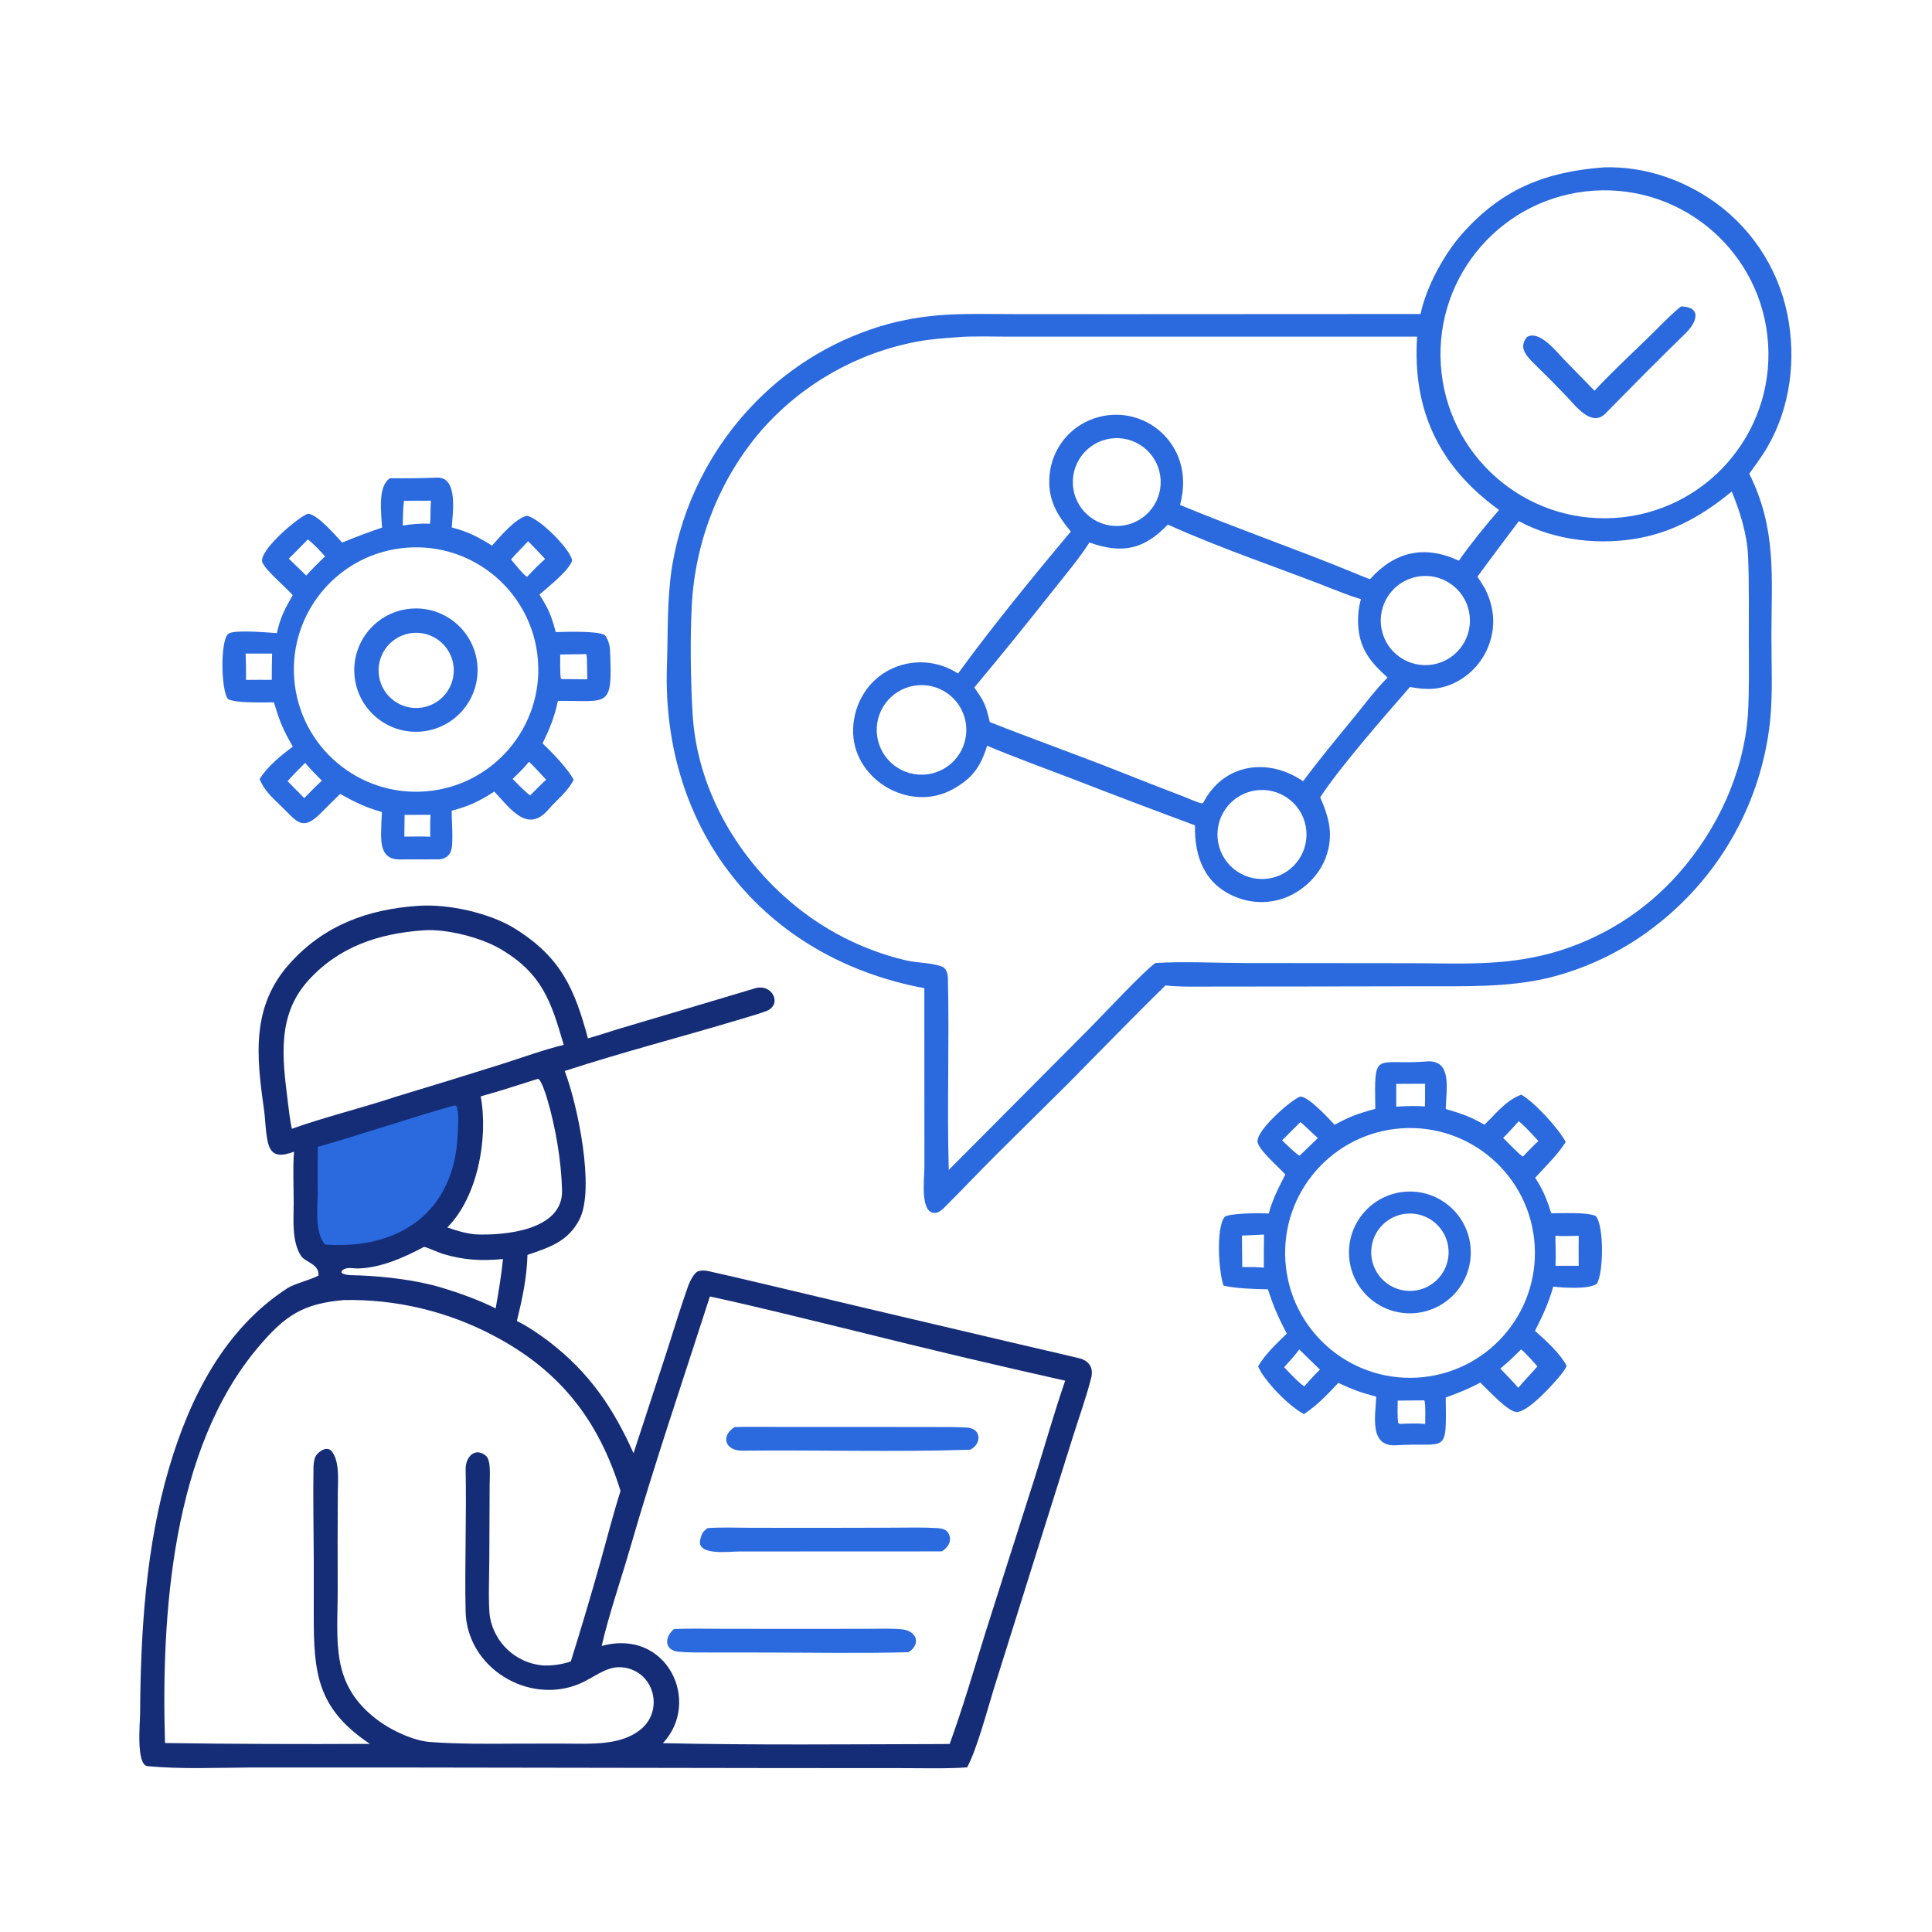 <?xml version="1.0" encoding="utf-8" ?><svg xmlns="http://www.w3.org/2000/svg" xmlns:xlink="http://www.w3.org/1999/xlink" width="381" height="381" viewBox="0 0 381 381"><path fill="#2A69DE" transform="scale(0.372 0.372)" d="M850.456 88.706C871.719 88.148 892.24 95.132 909.455 107.454C930.394 122.627 944.391 145.548 948.323 171.106C952.143 194.989 947.873 220.657 934.427 241.028C932.169 244.449 929.717 247.795 927.318 251.12C941.865 280.334 939.121 305.458 939.065 336.905C939.038 352.124 939.896 367.945 938.276 383.042C933.619 424.646 912.674 462.713 880.022 488.913C862.768 502.947 842.631 513.002 821.045 518.361C798.998 523.609 775.419 522.791 752.829 522.853L685.924 522.968L644.259 522.995C636.227 522.996 625.674 523.281 617.843 522.411C600.571 539.246 583.514 556.969 566.529 574.113L528.723 611.548C519.183 621.058 509.933 630.859 500.401 640.353C499.258 641.423 497.791 642.744 496.189 642.956C487.486 644.107 489.991 624.895 490.061 619.125L490.01 523.856C404.439 507.881 350.672 439.751 353.552 353.149C354.138 335.522 353.544 317.783 356.279 300.242C361.749 267.278 377.267 236.807 400.71 212.996C420.175 193.191 444.552 178.915 471.347 171.628C495.235 165.361 513.566 166.503 537.98 166.509L592.367 166.54L753.075 166.46C755.996 152.276 765.497 134.805 775.079 123.984C796.26 100.062 819.452 91.008 850.456 88.706ZM918.026 260.555C903.806 272.332 888.446 281.368 870.121 285.032C848.788 289.296 824.417 286.699 805.163 276.278C797.875 286.031 790.381 295.881 783.23 305.714L787.158 311.864C791.85 321.362 793.071 330.9 789.59 341.07C786.47 350.178 779.87 357.68 771.233 361.934C763.219 365.818 756.01 365.81 747.471 364.176C734.134 379.453 710.554 406.353 699.864 422.653C704.619 433.557 707.148 442.881 702.802 454.639C699.418 463.793 691.601 471.498 682.664 475.356C673.877 479.091 663.961 479.153 655.128 475.526C638.676 468.889 633.128 454.302 633.481 437.524C611.702 429.454 589.985 421.217 568.332 412.812C553.475 407.12 537.874 401.481 523.292 395.328C519.807 406.512 515.563 412.562 505.185 418.341C481.932 431.29 451.257 412.775 452.267 386.176C452.769 372.974 460.048 360.667 472.136 354.799C480.744 350.587 490.672 349.969 499.736 353.079C503.02 354.22 504.969 355.24 507.892 357.039C525.429 332.846 548.259 304.897 567.675 281.781C559.985 272.522 555.251 264.331 556.405 251.814C557.273 242.365 561.923 233.668 569.298 227.698C576.662 221.823 586.042 219.084 595.41 220.074C604.992 221.085 613.748 225.958 619.657 233.569C625.83 241.491 628.138 251.273 626.838 261.179C626.543 263.371 626.118 265.544 625.566 267.686C655.59 280.121 686.41 290.831 716.498 303.139C719.724 304.458 722.986 305.872 726.256 307.063C739.469 292.291 755.242 288.812 773.367 297.234C779.74 288.123 787.394 278.752 794.678 270.326C763.048 247.52 748.671 217.622 751.245 178.467L585.141 178.464L533.942 178.46C527.32 178.462 513.89 178.09 507.97 178.75C500.168 179.286 493.483 179.709 485.747 181.18C454.076 187.217 425.309 203.606 403.966 227.772C381.546 253.582 368.587 286.615 366.751 320.578C365.783 338.469 366.104 360.817 367.186 378.742C369.499 417.047 389.537 452.777 418.557 477.67C436.256 492.907 457.353 503.674 480.076 509.068C486.114 510.521 493.026 510.267 498.892 512.213C501.742 513.159 502.443 516.061 502.51 518.865C503.31 552.562 501.982 586.537 502.958 620.21L578.023 544.746C585.147 537.57 606.065 515.1 612.467 510.525C627.328 509.567 644.089 510.479 659.221 510.526L747.502 510.618C773.822 510.633 796.676 512.276 822.435 505.25C848.657 497.988 872.185 483.221 890.125 462.765C910.497 439.49 924.255 410.054 926.6 379.055C927.347 366.333 927.118 353.408 927.077 340.654C927.028 325.396 927.332 309.95 926.689 294.719C926.21 283.365 922.371 270.956 918.026 260.555ZM637.928 425.446C648.703 404.734 672.261 401.403 690.793 414.161C699.302 402.728 708.22 391.961 717.249 380.947C722.954 373.986 729.235 365.532 735.579 359.185C726.481 350.975 720.68 344.047 719.978 331.117C719.769 327.26 720.254 321.237 721.495 317.637C717.256 316.378 713.004 314.812 708.895 313.181C679.197 301.393 648.176 291.229 619.078 278.085C606.367 291.459 594.703 293.714 577.513 287.581C572.737 295.292 563.02 306.963 557.174 314.352C543.835 331.228 530.281 347.933 516.514 364.461C521.916 372.149 522.49 373.553 524.713 382.786C547.669 391.848 570.951 400.118 593.984 409.218C605.018 413.624 616.087 417.944 627.189 422.176C629.817 423.172 634.947 425.552 637.249 425.916L637.928 425.446ZM489.248 410.672C497.817 410.408 505.579 405.545 509.555 397.949C513.531 390.354 513.104 381.204 508.437 374.012C503.77 366.82 495.589 362.702 487.032 363.238C474.09 364.048 464.191 375.092 464.796 388.045C465.401 400.999 476.286 411.072 489.248 410.672ZM855.75 274.596C903.774 271.724 940.332 230.392 937.319 182.378C934.306 134.363 892.868 97.925 844.863 101.078C797.054 104.218 760.8 145.448 763.8 193.265C766.8 241.083 807.925 277.457 855.75 274.596ZM760.241 352.142C773.008 349.588 781.306 337.192 778.803 324.415C776.3 311.638 763.937 303.29 751.151 305.742C738.291 308.208 729.885 320.656 732.403 333.505C734.92 346.355 747.402 354.711 760.241 352.142ZM667.123 418.857C654.06 419.902 644.349 431.388 645.491 444.443C646.634 457.498 658.193 467.123 671.239 465.883C684.148 464.656 693.649 453.245 692.519 440.327C691.388 427.41 680.049 417.823 667.123 418.857ZM590.943 232.292C578.062 232.887 568.116 243.834 568.754 256.713C569.393 269.591 580.374 279.5 593.25 278.817C606.064 278.138 615.915 267.222 615.279 254.405C614.644 241.589 603.761 231.701 590.943 232.292Z"/><path fill="#2A69DE" transform="scale(0.372 0.372)" d="M891.078 162.453C902.52 162.646 899.398 170.97 893.671 176.557C879.315 190.564 865.188 204.79 851.172 219.119C843.694 226.763 835.325 215.155 830.187 209.845C824.855 204.255 819.42 198.764 813.885 193.375C809.873 189.443 804.464 184.459 809.558 178.591C816.19 175.016 824.722 186.047 828.971 190.419L845.279 207.14C856.057 195.505 868.135 184.705 879.322 173.449C883.076 169.672 886.971 165.84 891.078 162.453Z"/><path fill="#152D77" transform="scale(0.372 0.372)" d="M221.575 480.205C237.493 479.064 259.561 483.929 272.949 492.257C297.554 507.563 304.659 524.484 311.685 550.459C317.24 548.94 323.577 546.749 329.263 545.058L377.161 530.83C384.81 528.554 392.619 526.206 400.267 523.918C409.326 521.208 414.941 532.358 406.424 535.928C402.315 537.458 397.932 538.687 393.753 539.953C362.571 549.397 330.265 557.648 299.345 567.767L299.596 568.411C305.993 585.179 315.568 630.04 307.205 646.413C301.168 658.233 291.175 661.295 279.621 665.244C279.292 677.418 276.866 688.603 273.998 700.315C279.039 702.602 286.668 707.837 291.032 711.193C312.502 727.707 325.006 746.24 335.851 770.367L353.69 715.844C357.33 704.432 360.932 692.566 364.962 681.302C365.67 679.322 367.958 674.844 369.852 674.044C371.535 673.333 373.762 673.462 375.533 673.85C383.9 675.682 392.332 677.698 400.668 679.642L459.441 693.585L536.538 711.716C548.124 714.467 559.742 717.043 571.314 719.857C576.874 720.905 579.908 724.659 578.465 730.399C575.882 740.68 572.151 750.917 568.962 761.048L550.349 820.312L526.934 894.978C523.521 905.981 517.793 927.688 512.677 936.913C502.262 937.705 487.655 937.318 476.912 937.319L414.55 937.292L219.652 936.997L133.198 936.981C115.035 937.087 96.229 937.963 78.193 936.266C72.036 935.687 74.247 913.094 74.276 908.346C74.543 864.936 77.337 819.727 89.681 777.968C100.689 740.728 119.043 704.438 152.454 682.842C156.043 680.541 164.337 678.624 168.836 676.189C169.321 669.993 161.81 669.249 159.522 665.689C154.62 658.064 155.656 646.658 155.68 637.903C155.704 629.006 155.177 619.346 155.865 610.558C150.027 612.562 144.169 614.099 142.077 605.926C140.701 600.06 140.738 593.689 139.897 587.774C135.934 559.889 133.117 533.521 153.59 510.765C171.805 490.519 194.829 482.052 221.575 480.205ZM87.477 924.015C123.679 924.528 159.886 924.676 196.092 924.462C168.157 905.793 166.26 887.128 166.328 856.164L166.332 826.177C166.236 809.821 165.911 793.45 166.197 777.099C166.363 775.279 166.623 772.79 167.771 771.317C169.68 768.866 173.734 766.356 176.133 769.686C180.137 775.246 179.121 785.27 179.079 791.881C178.969 808.74 178.95 825.6 179.022 842.459C179.05 870.597 174.905 893.087 200.505 912.089C207.633 917.38 219.13 922.779 227.914 923.459C242.852 924.614 259.824 924.442 274.845 924.331L299.117 924.322C312.756 924.313 330.43 925.819 341.076 915.509C348.477 908.343 348.294 895.98 340.857 888.816C337.298 885.441 332.529 883.644 327.627 883.833C320.43 884.116 313.756 889.875 307.266 892.595C280.052 903.997 247.454 884.156 246.823 854.107C246.298 829.133 247.356 803.888 246.845 778.897C246.713 772.446 251.762 766.919 257.577 771.735C260.403 773.95 259.591 782.885 259.573 786.903L259.385 827.388C259.346 834.514 258.725 851.502 259.777 857.479C262.287 871.073 273.451 881.389 287.2 882.82C292.008 883.274 298.034 882.328 302.597 880.756C308.075 863.288 313.294 845.74 318.252 828.117C321.638 816.131 325.192 802.149 328.957 790.379C317.297 752.789 296.931 726.617 261.686 708.075C237.264 695.148 209.955 688.647 182.328 689.184C160.632 691.087 151.295 697.203 137.072 713.943C91.151 767.992 85.421 855.744 87.477 924.015ZM318.971 872.563C353.639 863.014 371.99 902.149 351.413 924.087C399.633 925.188 450.301 924.661 498.625 924.562L503.448 924.508C510.688 904.452 516.248 885.299 522.531 865.057L548.647 783.058C553.913 766.383 558.994 748.335 564.674 731.937C527.573 723.629 490.576 714.865 453.691 705.646C428.207 699.477 401.932 692.814 376.333 687.287C362.039 731.753 346.88 776.177 333.92 821.076C329.473 836.48 322.332 857.413 318.971 872.563ZM224.802 660.985C214.423 666.505 202.044 672.125 189.884 672.44C186.71 672.523 183.77 671.305 181.175 673.695L181.059 674.704C182.814 676.327 188.21 676.016 190.747 676.126C204.581 676.722 220.621 678.566 233.951 682.566C243.574 685.436 253.784 689.134 262.773 693.61C264.282 684.994 265.77 676.152 266.655 667.443C255.281 668.543 245.83 668.021 234.759 664.713C232.57 664.059 226.042 661.053 224.802 660.985ZM298.842 553.933C292.187 530.925 287.348 515.861 264.933 502.867C254.669 496.917 236.194 492.208 224.339 493.206C200.729 494.871 179.538 501.874 163.312 519.907C146.846 538.207 149.662 560.734 152.486 583.351C153.101 588.28 153.668 593.524 154.713 598.383C172.149 592.163 192.03 587.328 209.886 581.382C228.657 575.739 247.389 569.966 266.08 564.062C275.344 561.124 289.742 555.983 298.842 553.933ZM284.851 572.018C275.511 574.899 264.115 578.72 254.836 581.194C258.903 603.085 253.339 634.461 237.107 650.695C242.574 652.525 246.149 653.709 251.87 654.346C267.485 655.096 298.476 652.23 297.958 631.035C297.576 615.364 294.429 596.812 289.815 581.691C289.211 579.711 287.044 572.951 285.392 571.96L284.851 572.018Z"/><path fill="#2A69DE" transform="scale(0.372 0.372)" d="M389.377 756.537C397.403 756.226 407.171 756.475 415.352 756.466L465.602 756.457L495.436 756.496C501.216 756.507 506.865 756.455 512.643 756.797C520.409 757.256 520.475 765.44 514.349 768.516C474.362 769.849 433.747 768.602 393.695 769.026C384.068 769.127 382.123 761.159 389.377 756.537Z"/><path fill="#2A69DE" transform="scale(0.372 0.372)" d="M375.106 810.103C381.342 809.556 391.263 809.885 397.659 809.91L435.547 809.941L473.633 809.861C481.325 809.828 489.332 809.619 497.002 810.084C498.983 810.203 501.571 810.683 502.696 812.629C505.095 816.779 502.499 820.372 499.292 822.423L417.22 822.458L391.971 822.469C386.206 822.485 369.177 824.869 371.197 816.177C371.908 813.119 372.595 811.849 375.106 810.103Z"/><path fill="#2A69DE" transform="scale(0.372 0.372)" d="M357.372 863.56C365.541 863.225 375.373 863.457 383.668 863.465L431.522 863.5L461.675 863.45C467.049 863.442 472.988 863.196 478.299 863.761C485.714 864.549 488.568 871.341 481.651 875.877C456.644 876.55 429.618 876.049 404.424 876.043L376.365 876.019C370.876 875.999 365.221 876.104 359.763 875.621C352.043 874.937 352.14 867.783 357.372 863.56Z"/><path fill="#2A69DE" transform="scale(0.372 0.372)" d="M240.826 586.016C241.777 586.073 241.303 585.973 242.206 586.699C243.419 591.477 242.836 596.658 242.63 601.508C240.883 642.646 211.59 662.611 172.277 659.765C166.855 653.223 168.335 641.272 168.408 633.11L168.474 607.967C192.444 601.197 216.334 592.886 240.826 586.016Z"/><path fill="#2A69DE" transform="scale(0.372 0.372)" d="M755.864 562.726C770.278 561.325 766.559 577.808 766.435 587.884C775.516 590.647 778.741 591.637 786.973 596.23C793.257 590.115 798.197 583.472 806.444 580.303C813.378 584.164 826.201 598.228 830.009 605.335C826.333 611.578 818.896 618.732 813.829 624.378C817.959 630.653 820.117 636.047 822.318 643.142C828.291 643.268 841.411 642.443 845.966 644.665C850.445 649.908 850.046 674.996 846.519 680.539C842.32 683.631 828.777 682.664 823.423 682.073C820.724 691.338 817.969 697.074 813.722 705.519C819.581 710.716 826.883 717.231 830.526 724.081C829.713 725.703 828.728 727.234 827.589 728.648C823.663 733.496 810.376 748.358 804.157 748.525C799.479 748.651 788.955 736.843 784.709 732.94C778.21 736.463 773.268 738.332 766.414 740.84C766.845 772.083 767.134 764.416 739.875 766.164C725.61 766.936 729.19 750.044 729.586 740.412C721.093 738.146 717.27 736.69 709.464 733.105C703.569 739.374 698.434 744.855 691.263 749.641C683.659 745.785 670.237 732.203 666.949 724.333C670.515 718.082 676.975 711.99 682.157 706.992C677.511 698.118 675.226 692.788 672.115 683.483C666.124 683.462 654.099 682.972 648.631 681.519C646.134 674.73 644.51 651.556 649.07 645.284C650.709 643.03 668.711 643.027 672.596 643.318C674.625 635.624 677.82 629.674 681.375 622.625C677.824 618.665 667.833 610.202 666.711 605.634C665.271 599.774 684.256 583.125 689.329 581.292C694.059 581.578 703.815 592.412 707.519 596.273C715.594 591.843 720.206 590.213 729.07 587.854C728.567 556.014 728.725 564.833 755.864 562.726ZM751.255 730.306C787.941 728.213 815.905 696.647 813.559 659.976C811.214 623.306 779.455 595.56 742.802 598.158C706.503 600.731 679.085 632.115 681.408 668.43C683.731 704.745 714.925 732.379 751.255 730.306ZM795.347 725.543C798.586 728.885 801.864 732.188 804.897 735.717C808.4 731.439 811.657 728.274 815.025 724.326C813.376 722.499 807.995 716.368 806.335 715.352C802.907 718.76 799.092 722.479 795.347 725.543ZM658.377 655.001L658.542 671.691L665.166 671.718L669.984 671.997C669.949 666.157 669.985 660.316 670.091 654.476L663.356 654.786L658.377 655.001ZM740.178 574.586L740.183 586.671C744.95 586.34 750.61 586.161 755.376 586.534C755.559 582.411 755.38 578.541 755.496 574.519L740.178 574.586ZM742.123 754.831C746.833 754.654 750.81 754.431 755.535 754.868C755.528 752.674 755.858 743.469 755.023 742.362L740.949 742.49C740.919 746.077 740.742 750.752 741.155 754.205C741.971 754.833 741.601 754.727 742.123 754.831ZM805.121 594.374C802.645 597.069 799.439 600.769 796.849 603.224C798.808 605.126 805.62 612.249 807.299 613.146C810.033 610.3 812.634 607.558 815.548 604.881C812.156 601.21 808.966 597.583 805.121 594.374ZM836.891 671.017C836.895 665.771 836.829 660.36 836.906 655.13C833.253 655.196 828.047 655.445 824.538 655.099C824.633 660.383 824.805 665.766 824.609 671.039L836.891 671.017ZM679.687 604.515C681.516 606.288 686.997 611.776 688.942 612.66L698.62 603.337C697.237 602.065 690.325 595.495 689.379 594.84C686.167 598.044 682.851 601.277 679.687 604.515ZM699.741 726.067C696.051 722.538 692.395 718.973 688.775 715.372C686.254 718.805 683.597 721.64 680.747 724.776C683.012 727.158 688.906 733.579 691.458 734.924C694.224 731.797 696.694 728.946 699.741 726.067Z"/><path fill="#2A69DE" transform="scale(0.372 0.372)" d="M746.275 631.683C764.149 631.056 779.125 645.081 779.671 662.957C780.217 680.833 766.126 695.746 748.247 696.212C730.482 696.675 715.684 682.692 715.141 664.929C714.599 647.166 728.515 632.305 746.275 631.683ZM746.752 684.337C758.054 684.706 767.524 675.861 767.926 664.56C768.328 653.259 759.51 643.763 748.211 643.328C736.864 642.891 727.32 651.753 726.916 663.101C726.513 674.449 735.403 683.967 746.752 684.337Z"/><path fill="#2A69DE" transform="scale(0.372 0.372)" d="M206.76 253.529C215.127 253.598 223.378 253.529 231.713 253.204C243.062 252.761 239.939 272.406 239.48 279.608C248.433 281.978 253.094 284.492 260.846 289.247C264.915 284.671 273.302 274.758 279.248 273.419C285.405 274.31 302.141 290.713 303.3 297.038C301.944 302.245 290.53 311.186 285.965 315.2C290.801 322.829 292.324 326.398 294.595 335.089C299.214 334.98 316.235 334.317 320.444 336.585C322.181 338.171 323.277 342.171 323.364 344.15C324.764 376.015 322.985 371.316 295.754 371.555C293.967 380.135 291.38 386.333 287.62 394.095C292.493 398.665 301.218 407.709 304.093 413.351C301.029 419.638 295.133 424 290.681 429.186C279.525 442.185 270.216 428.221 262.028 419.629C254.047 424.784 248.601 427.403 239.461 429.775C239.436 434.251 239.826 438.789 239.795 443.263C239.754 449.134 239.982 454.502 233.123 455.571C225.936 455.517 218.659 455.637 211.54 455.611C202.675 455.579 201.868 448.1 202.036 441.079C202.122 437.475 202.232 434.061 202.485 430.476C193.874 428.071 188.176 425.248 180.329 420.881C177.656 423.55 173.669 427.364 171.043 430.07C160.048 441.572 157.583 435.497 148.34 426.685C143.652 422.216 140.257 419.077 137.612 413.033C141.777 406.269 148.972 400.482 155.218 395.762C149.733 386.208 148.365 382.643 145.206 372.35C139.497 372.253 125.261 372.91 120.883 370.605C117.163 366.253 116.655 339.422 121.05 335.981C123.976 333.69 141.761 335.285 146.786 335.646C148.565 327.231 151.019 322.816 155.176 315.513C151.268 311.053 141.174 302.679 139.143 298.279C136.414 292.367 158.485 273.692 163.33 272.312C168.357 272.788 177.616 283.529 181.364 287.63C188.336 284.758 195.397 282.108 202.536 279.681C202.203 272.383 199.988 257.733 206.76 253.529ZM144.064 360.407C144.078 355.762 144.139 351.117 144.248 346.473L130.19 346.491C130.426 351.261 130.436 355.678 130.433 360.439C134.976 360.382 139.521 360.371 144.064 360.407ZM215.472 290.347C179.787 293.167 153.15 324.392 155.99 360.076C158.829 395.76 190.069 422.379 225.752 419.519C261.406 416.662 287.999 385.452 285.162 349.796C282.324 314.141 251.13 287.53 215.472 290.347ZM152.459 414.13L161.31 423.102C164.478 419.789 167.23 416.964 170.628 413.848C168.225 411.366 163.737 406.986 161.79 404.394C159.012 407.242 154.937 411.176 152.459 414.13ZM271.733 412.942C274.199 415.382 278.395 419.797 281.061 421.661C283.623 419.123 286.9 415.679 289.54 413.347C287.831 411.541 281.974 405.093 280.405 403.849C277.569 407.365 274.959 409.819 271.733 412.942ZM214.358 443.504C218.886 443.463 223.578 443.351 228.088 443.54C228.063 439.634 228.008 435.856 228.231 431.948L214.481 432.003L214.358 443.504ZM214.125 265.509C213.636 269.854 213.61 274.236 213.506 278.608C218.532 277.77 222.894 277.434 227.999 277.626C228.341 273.362 228.134 269.468 228.455 265.437C223.844 265.458 218.694 265.374 214.125 265.509ZM310.577 346.767L296.969 346.966C296.979 349.769 296.824 357.357 297.318 359.737L297.974 360.003L311.352 360.102C311.2 357.058 311.346 348.998 310.898 346.975L310.577 346.767ZM279.983 286.937C277.017 290.033 273.686 293.372 270.891 296.579C272.137 298.048 278.159 305.622 279.475 305.754C282.68 302.272 285.442 299.491 288.993 296.33C286.05 293.142 283.047 290.01 279.983 286.937ZM172.32 294.969C169.546 291.828 166.508 288.513 163.165 285.961C159.834 289.395 156.552 292.831 153.07 296.115L162.326 305.111C165.536 301.613 168.87 298.231 172.32 294.969Z"/><path fill="#2A69DE" transform="scale(0.372 0.372)" d="M216.235 322.84C234.13 320.491 250.542 333.091 252.895 350.986C255.248 368.88 242.651 385.295 224.757 387.651C206.858 390.008 190.437 377.407 188.084 359.508C185.73 341.608 198.335 325.19 216.235 322.84ZM223.757 375.072C230.847 373.943 236.781 369.087 239.292 362.362C241.804 355.636 240.504 348.079 235.89 342.579C231.276 337.079 224.06 334.486 217 335.79C206.27 337.772 199.128 348.014 200.978 358.768C202.827 369.522 212.981 376.789 223.757 375.072Z"/></svg>
